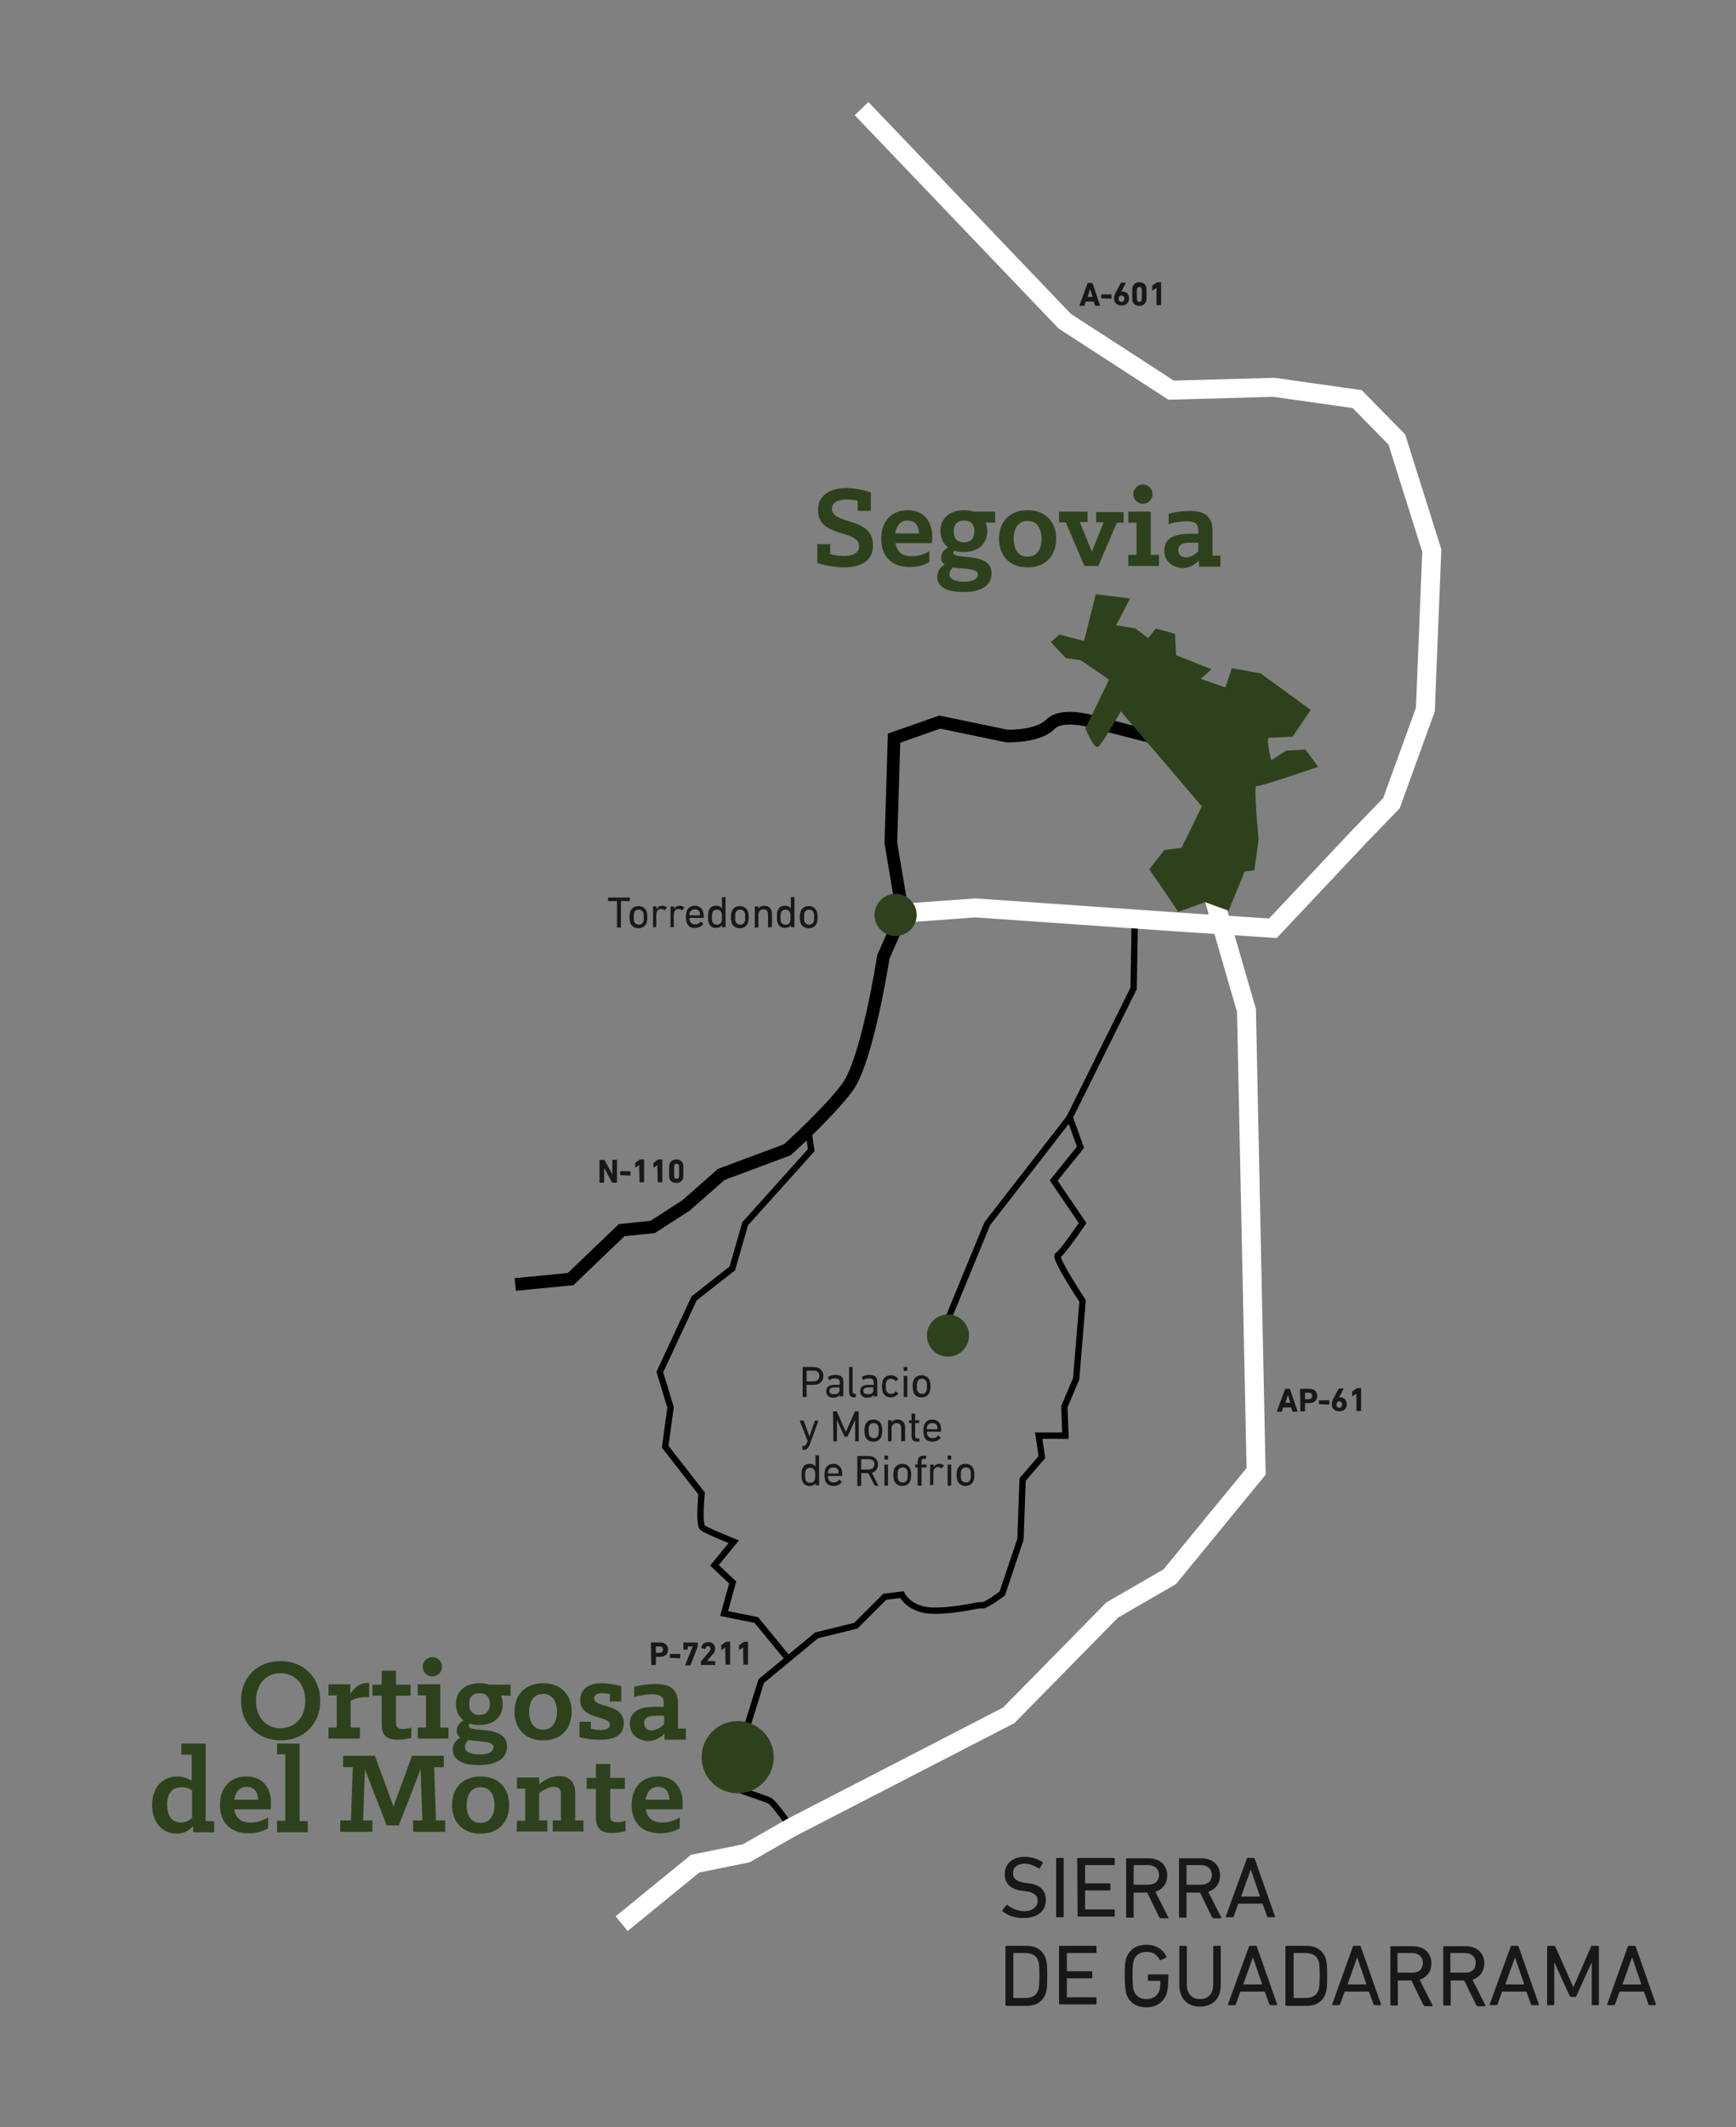 <?xml version="1.0" encoding="utf-8"?>
<!-- Generator: Adobe Illustrator 25.2.3, SVG Export Plug-In . SVG Version: 6.00 Build 0)  -->
<svg version="1.1" id="Capa_1" xmlns="http://www.w3.org/2000/svg" xmlns:xlink="http://www.w3.org/1999/xlink" x="0px" y="0px"
	 viewBox="0 0 486.2 595.3" style="enable-background:new 0 0 486.2 595.3;" xml:space="preserve">
<rect x="0" y="0" width="486.2" height="595.3" fill="#808080" stroke="none"/>
<style type="text/css">
	.st0{fill:none;stroke:#000000;stroke-width:1.771;stroke-miterlimit:10;}
	.st1{fill:#1A171B;}
	.st2{fill:none;stroke:#000000;stroke-width:3.543;stroke-miterlimit:10;}
	.st3{fill:none;stroke:#FFFFFF;stroke-width:5.314;stroke-miterlimit:10;}
	.st4{fill:#2D421C;}
</style>
<g>
	<path class="st0" d="M221.6,511.5c0,0-4.8-6.9-6-7.5s-7.5-2.7-7.5-2.7l-1.5-9.6l6.6-21.2l15.5-12.8l11-2.7l8.1-8.1l4.8-0.6
		c0,0,2.1,4.5,9,4.5c6.9,0,12.5-1.8,13.4-1.5s5.7-3.3,5.7-3.3l5.1-15.2l0.6-16.7l5.4-6.3l-0.9-6h7.5l-0.3-8.1l3.3-7.8l1.8-21.8
		c0,0-8.1-12.2-6.9-12.8c1.2-0.6,6.9-9,6.9-9l-8.1-11.9l7.5-9.3l-3-8.4l17.9-36.1l0.3-18.5"/>
	<path class="st0" d="M226.3,315.6l0.9,6.3l-18.5,20.6l-3.6,12.5l-10.7,8.4l-9.6,20.6l3,9.9l-1.5,11l10.2,13.1c0,0-0.9,8.7,0.3,9.6
		s8.7,3.9,8.7,3.9l-5.4,6.6l5.1,4.8l-2.4,8.7l9,1.8l8.4,10.2"/>
	<g>
		<path class="st1" d="M224.9,391c-0.1,0-0.1,0-0.1-0.1v-8.2c0-0.1,0-0.1,0.1-0.1h3c1.6,0,2.7,1,2.7,2.5s-1.1,2.5-2.7,2.5H226
			c0,0-0.1,0-0.1,0.1v3.2c0,0.1,0,0.1-0.1,0.1H224.9z M229.5,385.1c0-0.9-0.6-1.5-1.6-1.5H226c0,0-0.1,0-0.1,0.1v2.8
			c0,0,0,0.1,0.1,0.1h1.9C228.9,386.6,229.5,386,229.5,385.1z"/>
		<path class="st1" d="M235.3,391c-0.1,0-0.1,0-0.1-0.1v-0.5l0,0c-0.3,0.4-0.9,0.8-1.8,0.8c-1.1,0-2-0.6-2-1.8
			c0-1.3,0.9-1.8,2.3-1.8h1.4c0,0,0.1,0,0.1-0.1V387c0-0.8-0.3-1.2-1.4-1.2c-0.7,0-1.1,0.2-1.4,0.4c-0.1,0-0.1,0-0.2,0l-0.3-0.6
			c0-0.1,0-0.1,0-0.2c0.4-0.3,1.1-0.6,2-0.6c1.7,0,2.3,0.6,2.3,2v3.9c0,0.1,0,0.1-0.1,0.1h-0.8V391z M235.1,389.1v-0.7
			c0,0,0-0.1-0.1-0.1h-1.2c-1,0-1.5,0.3-1.5,1c0,0.6,0.4,0.9,1.2,0.9C234.5,390.3,235.1,389.8,235.1,389.1z"/>
		<path class="st1" d="M239.3,391.1c-1,0-1.5-0.5-1.5-1.6v-6.8c0-0.1,0-0.1,0.1-0.1h0.8c0.1,0,0.1,0,0.1,0.1v6.7
			c0,0.5,0.2,0.7,0.6,0.7h0.2c0.1,0,0.1,0,0.1,0.1v0.7c0,0.1,0,0.1-0.1,0.1L239.3,391.1L239.3,391.1z"/>
		<path class="st1" d="M244.8,391c-0.1,0-0.1,0-0.1-0.1v-0.5l0,0c-0.3,0.4-0.9,0.8-1.8,0.8c-1.1,0-2-0.6-2-1.8
			c0-1.3,0.9-1.8,2.3-1.8h1.4c0,0,0.1,0,0.1-0.1V387c0-0.8-0.3-1.2-1.4-1.2c-0.7,0-1.1,0.2-1.4,0.4c-0.1,0-0.1,0-0.2,0l-0.3-0.6
			c0-0.1,0-0.1,0-0.2c0.4-0.3,1.1-0.6,2-0.6c1.7,0,2.3,0.6,2.3,2v3.9c0,0.1,0,0.1-0.1,0.1h-0.8V391z M244.6,389.1v-0.7
			c0,0,0-0.1-0.1-0.1h-1.2c-1,0-1.5,0.3-1.5,1c0,0.6,0.4,0.9,1.2,0.9C244,390.3,244.6,389.8,244.6,389.1z"/>
		<path class="st1" d="M247.2,386.5c0.3-1,1.2-1.6,2.3-1.6c0.9,0,1.6,0.4,2,1c0,0.1,0,0.1,0,0.2l-0.5,0.4c-0.1,0-0.1,0-0.2,0
			c-0.3-0.4-0.7-0.6-1.3-0.6s-1.1,0.3-1.3,0.9c-0.1,0.3-0.1,0.7-0.1,1.2s0,0.9,0.1,1.2c0.2,0.6,0.7,0.9,1.3,0.9s0.9-0.2,1.3-0.6
			c0-0.1,0.1-0.1,0.2,0l0.5,0.4c0.1,0.1,0.1,0.1,0,0.2c-0.4,0.6-1.1,1-2,1c-1.1,0-2-0.6-2.3-1.6c-0.1-0.4-0.2-0.8-0.2-1.5
			C247,387.4,247.1,386.9,247.2,386.5z"/>
		<path class="st1" d="M253.2,383.7c-0.1,0-0.1,0-0.1-0.1v-0.9c0-0.1,0-0.1,0.1-0.1h0.8c0.1,0,0.1,0,0.1,0.1v0.9
			c0,0.1,0,0.1-0.1,0.1H253.2z M253.2,391c-0.1,0-0.1,0-0.1-0.1v-5.7c0-0.1,0-0.1,0.1-0.1h0.8c0.1,0,0.1,0,0.1,0.1v5.7
			c0,0.1,0,0.1-0.1,0.1H253.2z"/>
		<path class="st1" d="M255.8,389.5c-0.1-0.4-0.2-0.8-0.2-1.5s0.1-1.1,0.2-1.5c0.3-1,1.2-1.6,2.3-1.6s2,0.6,2.3,1.6
			c0.1,0.4,0.2,0.8,0.2,1.5s-0.1,1.1-0.2,1.5c-0.3,1-1.2,1.6-2.3,1.6S256.1,390.6,255.8,389.5z M259.5,389.2
			c0.1-0.3,0.1-0.6,0.1-1.2s0-0.9-0.1-1.2c-0.2-0.6-0.7-0.9-1.3-0.9c-0.7,0-1.1,0.3-1.3,0.9c-0.1,0.3-0.1,0.6-0.1,1.2s0,0.9,0.1,1.2
			c0.2,0.6,0.7,0.9,1.3,0.9C258.8,390.2,259.3,389.8,259.5,389.2z"/>
		<path class="st1" d="M224.8,405.6c-0.1,0-0.1,0-0.1-0.1v-0.7c0-0.1,0-0.1,0.1-0.1h0.2c0.5,0,0.7-0.2,1-0.9l0.2-0.5l-2.2-5.6
			c0-0.1,0-0.1,0.1-0.1h0.9c0.1,0,0.1,0,0.1,0.1l1.6,4.3l0,0l1.5-4.3c0-0.1,0.1-0.1,0.1-0.1h0.8c0.1,0,0.1,0,0.1,0.1l-2.3,6.3
			c-0.5,1.4-1,1.8-1.9,1.8h-0.2L224.8,405.6L224.8,405.6z"/>
		<path class="st1" d="M233.3,395.1c0-0.1,0-0.1,0.1-0.1h0.8c0.1,0,0.2,0,0.2,0.1l2.5,5.7l0,0l2.5-5.7c0-0.1,0.1-0.1,0.2-0.1h0.8
			c0.1,0,0.1,0,0.1,0.1v8.2c0,0.1,0,0.1-0.1,0.1h-0.8c-0.1,0-0.1,0-0.1-0.1v-5.9l0,0l-2.1,4.6c0,0.1-0.1,0.1-0.2,0.1h-0.5
			c-0.1,0-0.2,0-0.2-0.1l-2.1-4.6l0,0v5.9c0,0.1,0,0.1-0.1,0.1h-0.8c-0.1,0-0.1,0-0.1-0.1L233.3,395.1L233.3,395.1z"/>
		<path class="st1" d="M242.3,401.9c-0.1-0.4-0.2-0.8-0.2-1.5s0.1-1.1,0.2-1.5c0.3-1,1.2-1.6,2.3-1.6s2,0.6,2.3,1.6
			c0.1,0.4,0.2,0.8,0.2,1.5s-0.1,1.1-0.2,1.5c-0.3,1-1.2,1.6-2.3,1.6S242.6,403,242.3,401.9z M246,401.6c0.1-0.3,0.1-0.6,0.1-1.2
			s0-0.9-0.1-1.2c-0.2-0.6-0.7-0.9-1.3-0.9c-0.7,0-1.1,0.3-1.3,0.9c-0.1,0.3-0.1,0.6-0.1,1.2s0,0.9,0.1,1.2c0.2,0.6,0.7,0.9,1.3,0.9
			C245.3,402.6,245.8,402.2,246,401.6z"/>
		<path class="st1" d="M252.5,403.4c-0.1,0-0.1,0-0.1-0.1v-3.5c0-1-0.4-1.5-1.3-1.5c-0.8,0-1.4,0.6-1.4,1.5v3.5c0,0.1,0,0.1-0.1,0.1
			h-0.8c-0.1,0-0.1,0-0.1-0.1v-5.7c0-0.1,0-0.1,0.1-0.1h0.8c0.1,0,0.1,0,0.1,0.1v0.5l0,0c0.3-0.5,0.9-0.8,1.7-0.8
			c1.3,0,2.1,0.9,2.1,2.2v3.7c0,0.1,0,0.1-0.1,0.1L252.5,403.4L252.5,403.4z"/>
		<path class="st1" d="M256.9,403.5c-1.2,0-1.6-0.5-1.6-1.7v-3.4c0,0,0-0.1-0.1-0.1h-0.5c-0.1,0-0.1,0-0.1-0.1v-0.6
			c0-0.1,0-0.1,0.1-0.1h0.5c0,0,0.1,0,0.1-0.1v-1.7c0-0.1,0-0.1,0.1-0.1h0.8c0.1,0,0.1,0,0.1,0.1v1.7c0,0,0,0.1,0.1,0.1h0.9
			c0.1,0,0.1,0,0.1,0.1v0.6c0,0.1,0,0.1-0.1,0.1h-0.9c0,0-0.1,0-0.1,0.1v3.4c0,0.6,0.2,0.8,0.8,0.8h0.3c0.1,0,0.1,0,0.1,0.1v0.7
			c0,0.1,0,0.1-0.1,0.1H256.9z"/>
		<path class="st1" d="M258.8,401.9c-0.1-0.4-0.2-0.8-0.2-1.5s0.1-1.1,0.2-1.5c0.3-1,1.2-1.6,2.3-1.6c1.1,0,2,0.6,2.3,1.6
			c0.1,0.4,0.2,0.8,0.2,1.7c0,0.1,0,0.1-0.1,0.1h-3.8c0,0-0.1,0-0.1,0.1c0,0.3,0,0.5,0.1,0.7c0.2,0.7,0.8,1,1.5,1s1.2-0.3,1.5-0.7
			c0.1-0.1,0.1-0.1,0.2,0l0.5,0.5c0.1,0,0.1,0.1,0,0.2c-0.5,0.6-1.3,1-2.3,1C260,403.5,259.1,403,258.8,401.9z M262.5,399.9
			C262.5,399.9,262.6,399.9,262.5,399.9c0.1-0.3,0-0.6,0-0.7c-0.2-0.6-0.7-0.9-1.4-0.9s-1.2,0.3-1.4,0.9c-0.1,0.2-0.1,0.4-0.1,0.7
			c0,0,0,0.1,0.1,0.1h2.8V399.9z"/>
		<path class="st1" d="M228.5,415.8c-0.1,0-0.1,0-0.1-0.1v-0.6l0,0c-0.3,0.5-0.8,0.8-1.7,0.8c-1,0-1.7-0.5-2-1.4
			c-0.2-0.5-0.2-0.9-0.2-1.7c0-0.7,0-1.2,0.2-1.7c0.3-0.9,1-1.4,2-1.4c0.9,0,1.4,0.3,1.7,0.8l0,0v-3.1c0-0.1,0-0.1,0.1-0.1h0.8
			c0.1,0,0.1,0,0.1,0.1v8.2c0,0.1,0,0.1-0.1,0.1h-0.8V415.8z M228.2,414.1c0.1-0.3,0.1-0.6,0.1-1.2s0-0.9-0.1-1.2
			c-0.2-0.6-0.7-0.9-1.3-0.9c-0.7,0-1.1,0.3-1.3,0.9c-0.1,0.3-0.1,0.7-0.1,1.2s0,0.9,0.1,1.2c0.2,0.6,0.6,0.9,1.3,0.9
			C227.6,415,228,414.7,228.2,414.1z"/>
		<path class="st1" d="M231.1,414.3c-0.1-0.4-0.2-0.8-0.2-1.5s0.1-1.1,0.2-1.5c0.3-1,1.2-1.6,2.3-1.6s2,0.6,2.3,1.6
			c0.1,0.4,0.2,0.8,0.2,1.7c0,0.1,0,0.1-0.1,0.1H232c0,0-0.1,0-0.1,0.1c0,0.3,0,0.5,0.1,0.7c0.2,0.7,0.8,1,1.5,1s1.2-0.3,1.5-0.7
			c0.1-0.1,0.1-0.1,0.2,0l0.5,0.5c0.1,0,0.1,0.1,0,0.2c-0.5,0.6-1.3,1-2.3,1C232.3,415.9,231.4,415.4,231.1,414.3z M234.8,412.3
			L234.8,412.3c0.1-0.3,0-0.6,0-0.7c-0.2-0.6-0.7-0.9-1.4-0.9s-1.2,0.3-1.4,0.9c-0.1,0.2-0.1,0.4-0.1,0.7c0,0,0,0.1,0.1,0.1h2.8
			L234.8,412.3L234.8,412.3z"/>
		<path class="st1" d="M245.1,415.8c-0.1,0-0.1,0-0.2-0.1l-1.7-3.4h-1.9c0,0-0.1,0-0.1,0.1v3.4c0,0.1,0,0.1-0.1,0.1h-0.9
			c-0.1,0-0.1,0-0.1-0.1v-8.2c0-0.1,0-0.1,0.1-0.1h3.1c1.6,0,2.6,1,2.6,2.4c0,1.1-0.6,2-1.7,2.3l1.8,3.6c0,0.1,0,0.1-0.1,0.1
			L245.1,415.8L245.1,415.8z M244.9,409.8c0-0.9-0.6-1.4-1.6-1.4h-2c0,0-0.1,0-0.1,0.1v2.7c0,0,0,0.1,0.1,0.1h2
			C244.3,411.2,244.9,410.7,244.9,409.8z"/>
		<path class="st1" d="M247.8,408.5c-0.1,0-0.1,0-0.1-0.1v-0.9c0-0.1,0-0.1,0.1-0.1h0.8c0.1,0,0.1,0,0.1,0.1v0.9
			c0,0.1,0,0.1-0.1,0.1H247.8z M247.8,415.8c-0.1,0-0.1,0-0.1-0.1V410c0-0.1,0-0.1,0.1-0.1h0.8c0.1,0,0.1,0,0.1,0.1v5.7
			c0,0.1,0,0.1-0.1,0.1L247.8,415.8L247.8,415.8z"/>
		<path class="st1" d="M250.4,414.3c-0.1-0.4-0.2-0.8-0.2-1.5s0.1-1.1,0.2-1.5c0.3-1,1.2-1.6,2.3-1.6s2,0.6,2.3,1.6
			c0.1,0.4,0.2,0.8,0.2,1.5s-0.1,1.1-0.2,1.5c-0.3,1-1.2,1.6-2.3,1.6S250.7,415.3,250.4,414.3z M254.1,414c0.1-0.3,0.1-0.6,0.1-1.2
			s0-0.9-0.1-1.2c-0.2-0.6-0.7-0.9-1.3-0.9c-0.7,0-1.1,0.3-1.3,0.9c-0.1,0.3-0.1,0.6-0.1,1.2s0,0.9,0.1,1.2c0.2,0.6,0.7,0.9,1.3,0.9
			C253.4,415,253.9,414.6,254.1,414z"/>
		<path class="st1" d="M257.1,415.8c-0.1,0-0.1,0-0.1-0.1v-4.9c0,0,0-0.1-0.1-0.1h-0.5c-0.1,0-0.1,0-0.1-0.1V410
			c0-0.1,0-0.1,0.1-0.1h0.5c0,0,0.1,0,0.1-0.1v-0.5c0-1.4,0.6-1.9,1.8-1.9h0.5c0.1,0,0.1,0,0.1,0.1v0.7c0,0.1,0,0.1-0.1,0.1H259
			c-0.8,0-0.9,0.2-0.9,0.9v0.6c0,0,0,0.1,0.1,0.1h1.2c0.1,0,0.1,0,0.1,0.1v0.6c0,0.1,0,0.1-0.1,0.1h-1.2c0,0-0.1,0-0.1,0.1v4.9
			c0,0.1,0,0.1-0.1,0.1L257.1,415.8L257.1,415.8z"/>
		<path class="st1" d="M260.6,415.8c-0.1,0-0.1,0-0.1-0.1V410c0-0.1,0-0.1,0.1-0.1h0.8c0.1,0,0.1,0,0.1,0.1v0.6l0,0
			c0.3-0.5,0.8-0.9,1.6-0.9c0.5,0,0.9,0.2,1.2,0.4c0.1,0.1,0.1,0.1,0,0.2l-0.5,0.6c0,0.1-0.1,0.1-0.2,0c-0.3-0.2-0.6-0.3-0.9-0.3
			c-0.9,0-1.3,0.7-1.3,1.7v3.2c0,0.1,0,0.1-0.1,0.1h-0.7V415.8z"/>
		<path class="st1" d="M265.5,408.5c-0.1,0-0.1,0-0.1-0.1v-0.9c0-0.1,0-0.1,0.1-0.1h0.8c0.1,0,0.1,0,0.1,0.1v0.9
			c0,0.1,0,0.1-0.1,0.1H265.5z M265.5,415.8c-0.1,0-0.1,0-0.1-0.1V410c0-0.1,0-0.1,0.1-0.1h0.8c0.1,0,0.1,0,0.1,0.1v5.7
			c0,0.1,0,0.1-0.1,0.1L265.5,415.8L265.5,415.8z"/>
		<path class="st1" d="M268.1,414.3c-0.1-0.4-0.2-0.8-0.2-1.5s0.1-1.1,0.2-1.5c0.3-1,1.2-1.6,2.3-1.6c1.2,0,2,0.6,2.3,1.6
			c0.1,0.4,0.2,0.8,0.2,1.5s-0.1,1.1-0.2,1.5c-0.3,1-1.2,1.6-2.3,1.6C269.3,415.9,268.5,415.3,268.1,414.3z M271.8,414
			c0.1-0.3,0.1-0.6,0.1-1.2s0-0.9-0.1-1.2c-0.2-0.6-0.7-0.9-1.3-0.9c-0.7,0-1.1,0.3-1.3,0.9c-0.1,0.3-0.1,0.6-0.1,1.2s0,0.9,0.1,1.2
			c0.2,0.6,0.7,0.9,1.3,0.9C271.1,415,271.6,414.6,271.8,414z"/>
	</g>
	<g>
		<path class="st1" d="M280.8,534.9c-0.1-0.1-0.1-0.2,0-0.4l1.1-1.3c0.1-0.1,0.2-0.1,0.3,0c1.1,0.9,2.8,1.7,4.7,1.7
			c2.3,0,3.7-1.2,3.7-2.9c0-1.4-0.8-2.4-3.5-2.7l-0.8-0.1c-3.2-0.4-4.9-2-4.9-4.6c0-3,2.1-4.9,5.5-4.9c2,0,3.9,0.6,5.1,1.5
			c0.1,0.1,0.1,0.2,0,0.3l-0.8,1.4c-0.1,0.1-0.2,0.1-0.3,0c-1.4-0.8-2.6-1.3-4-1.3c-2,0-3.2,1.1-3.2,2.7c0,1.4,0.9,2.3,3.5,2.7
			l0.8,0.1c3.3,0.4,4.9,1.9,4.9,4.7c0,2.9-2.1,5-6.1,5C284.3,536.9,282,536,280.8,534.9z"/>
		<path class="st1" d="M295.8,520.2c0-0.1,0.1-0.2,0.2-0.2h1.7c0.1,0,0.2,0.1,0.2,0.2v16.2c0,0.1-0.1,0.2-0.2,0.2H296
			c-0.1,0-0.2-0.1-0.2-0.2V520.2z"/>
		<path class="st1" d="M301.7,520.2c0-0.1,0.1-0.2,0.2-0.2H312c0.1,0,0.2,0.1,0.2,0.2v1.6c0,0.1-0.1,0.2-0.2,0.2h-8
			c-0.1,0-0.1,0-0.1,0.1v4.9c0,0.1,0,0.1,0.1,0.1h6.8c0.1,0,0.2,0.1,0.2,0.2v1.6c0,0.1-0.1,0.2-0.2,0.2H304c-0.1,0-0.1,0-0.1,0.1
			v5.1c0,0.1,0,0.1,0.1,0.1h8c0.1,0,0.2,0.1,0.2,0.2v1.6c0,0.1-0.1,0.2-0.2,0.2h-10c-0.1,0-0.2-0.1-0.2-0.2L301.7,520.2L301.7,520.2
			z"/>
		<path class="st1" d="M324.9,536.7c-0.2,0-0.2-0.1-0.3-0.2l-3.3-6.8h-3.7c-0.1,0-0.1,0-0.1,0.1v6.7c0,0.1-0.1,0.2-0.2,0.2h-1.7
			c-0.1,0-0.2-0.1-0.2-0.2v-16.2c0-0.1,0.1-0.2,0.2-0.2h6.1c3.1,0,5.2,1.9,5.2,4.8c0,2.3-1.3,3.9-3.3,4.6l3.6,7.1
			c0.1,0.1,0,0.3-0.1,0.3h-2.2V536.7z M324.6,524.8c0-1.7-1.2-2.8-3.1-2.8h-3.9c-0.1,0-0.1,0-0.1,0.1v5.3c0,0.1,0,0.1,0.1,0.1h3.9
			C323.4,527.5,324.6,526.5,324.6,524.8z"/>
		<path class="st1" d="M339.7,536.7c-0.2,0-0.2-0.1-0.3-0.2l-3.3-6.8h-3.7c-0.1,0-0.1,0-0.1,0.1v6.7c0,0.1-0.1,0.2-0.2,0.2h-1.7
			c-0.1,0-0.2-0.1-0.2-0.2v-16.2c0-0.1,0.1-0.2,0.2-0.2h6.1c3.1,0,5.2,1.9,5.2,4.8c0,2.3-1.3,3.9-3.3,4.6l3.6,7.1
			c0.1,0.1,0,0.3-0.1,0.3h-2.2V536.7z M339.4,524.8c0-1.7-1.2-2.8-3.1-2.8h-3.9c-0.1,0-0.1,0-0.1,0.1v5.3c0,0.1,0,0.1,0.1,0.1h3.9
			C338.2,527.5,339.4,526.5,339.4,524.8z"/>
		<path class="st1" d="M349.2,520.2c0-0.1,0.1-0.2,0.3-0.2h1.6c0.2,0,0.3,0.1,0.3,0.2l5.7,16.2c0,0.1,0,0.2-0.2,0.2h-1.7
			c-0.2,0-0.3-0.1-0.3-0.2l-1.3-3.6h-6.8l-1.3,3.6c-0.1,0.2-0.2,0.2-0.3,0.2h-1.7c-0.1,0-0.2-0.1-0.2-0.2L349.2,520.2z M352.9,530.8
			l-2.6-7.6l0,0l-2.7,7.6H352.9z"/>
		<path class="st1" d="M281.6,544.8c0-0.1,0.1-0.2,0.2-0.2h5.6c2.8,0,4.7,1.2,5.5,3.6c0.3,0.9,0.4,1.8,0.4,4.8s-0.1,3.9-0.4,4.8
			c-0.8,2.4-2.6,3.6-5.5,3.6h-5.6c-0.1,0-0.2-0.1-0.2-0.2V544.8z M283.9,559.2h3.1c2,0,3.3-0.7,3.8-2.3c0.2-0.6,0.3-1.4,0.3-4
			s-0.1-3.4-0.3-4c-0.5-1.6-1.8-2.3-3.8-2.3h-3.1c-0.1,0-0.1,0-0.1,0.1v12.4C283.8,559.2,283.8,559.2,283.9,559.2z"/>
		<path class="st1" d="M296.6,544.8c0-0.1,0.1-0.2,0.2-0.2h10.1c0.1,0,0.2,0.1,0.2,0.2v1.6c0,0.1-0.1,0.2-0.2,0.2h-8
			c-0.1,0-0.1,0-0.1,0.1v4.9c0,0.1,0,0.1,0.1,0.1h6.8c0.1,0,0.2,0.1,0.2,0.2v1.6c0,0.1-0.1,0.2-0.2,0.2h-6.8c-0.1,0-0.1,0-0.1,0.1
			v5.1c0,0.1,0,0.1,0.1,0.1h8c0.1,0,0.2,0.1,0.2,0.2v1.6c0,0.1-0.1,0.2-0.2,0.2h-10.1c-0.1,0-0.2-0.1-0.2-0.2V544.8z"/>
		<path class="st1" d="M315,552.9c0-2.8,0.1-3.8,0.4-4.7c0.8-2.6,2.9-3.9,5.7-3.9c2.9,0,4.7,1.5,5.6,3.3c0.1,0.1,0,0.3-0.1,0.3
			l-1.5,0.7c-0.1,0.1-0.3,0-0.3-0.1c-0.8-1.5-1.9-2.2-3.7-2.2c-1.9,0-3.1,0.9-3.6,2.5c-0.2,0.6-0.3,1.6-0.3,4.1s0.1,3.5,0.3,4.1
			c0.5,1.6,1.7,2.5,3.6,2.5c1.7,0,3.1-0.8,3.6-2.4c0.2-0.6,0.3-1.4,0.3-2.6c0-0.1,0-0.1-0.1-0.1h-3.2c-0.1,0-0.2-0.1-0.2-0.2v-1.4
			c0-0.1,0.1-0.2,0.2-0.2h5.3c0.1,0,0.2,0.1,0.2,0.2v1.3c0,1.5-0.2,2.9-0.4,3.7c-0.8,2.5-2.9,4-5.7,4c-2.8,0-4.9-1.3-5.7-3.9
			C315.2,556.7,315,555.7,315,552.9z"/>
		<path class="st1" d="M330.3,555.5v-10.7c0-0.1,0.1-0.2,0.2-0.2h1.7c0.1,0,0.2,0.1,0.2,0.2v10.6c0,2.7,1.5,4.1,3.7,4.1
			s3.7-1.4,3.7-4.1v-10.6c0-0.1,0.1-0.2,0.2-0.2h1.7c0.1,0,0.2,0.1,0.2,0.2v10.7c0,3.9-2.2,6.1-5.9,6.1
			C332.6,561.6,330.3,559.4,330.3,555.5z"/>
		<path class="st1" d="M349.8,544.8c0-0.1,0.1-0.2,0.3-0.2h1.6c0.2,0,0.3,0.1,0.3,0.2l5.7,16.2c0,0.1,0,0.2-0.2,0.2h-1.7
			c-0.2,0-0.3-0.1-0.3-0.2l-1.3-3.6h-6.8l-1.3,3.6c-0.1,0.2-0.2,0.2-0.3,0.2h-1.7c-0.1,0-0.2-0.1-0.2-0.2L349.8,544.8z M353.5,555.4
			l-2.6-7.6l0,0l-2.7,7.6H353.5z"/>
		<path class="st1" d="M360,544.8c0-0.1,0.1-0.2,0.2-0.2h5.6c2.8,0,4.7,1.2,5.5,3.6c0.3,0.9,0.4,1.8,0.4,4.8s-0.1,3.9-0.4,4.8
			c-0.8,2.4-2.6,3.6-5.5,3.6h-5.6c-0.1,0-0.2-0.1-0.2-0.2V544.8z M362.4,559.2h3.1c2,0,3.3-0.7,3.8-2.3c0.2-0.6,0.3-1.4,0.3-4
			s-0.1-3.4-0.3-4c-0.5-1.6-1.8-2.3-3.8-2.3h-3.1c-0.1,0-0.1,0-0.1,0.1v12.4C362.2,559.2,362.3,559.2,362.4,559.2z"/>
		<path class="st1" d="M378.9,544.8c0-0.1,0.1-0.2,0.3-0.2h1.6c0.2,0,0.3,0.1,0.3,0.2l5.7,16.2c0,0.1,0,0.2-0.2,0.2H385
			c-0.2,0-0.3-0.1-0.3-0.2l-1.3-3.6h-6.8l-1.3,3.6c-0.1,0.2-0.2,0.2-0.3,0.2h-1.7c-0.1,0-0.2-0.1-0.2-0.2L378.9,544.8z M382.7,555.4
			l-2.6-7.6l0,0l-2.7,7.6H382.7z"/>
		<path class="st1" d="M398.9,561.3c-0.2,0-0.2-0.1-0.3-0.2l-3.3-6.8h-3.7c-0.1,0-0.1,0-0.1,0.1v6.7c0,0.1-0.1,0.2-0.2,0.2h-1.7
			c-0.1,0-0.2-0.1-0.2-0.2v-16.2c0-0.1,0.1-0.2,0.2-0.2h6.1c3.1,0,5.2,1.9,5.2,4.8c0,2.3-1.3,3.9-3.3,4.6l3.6,7.1
			c0.1,0.1,0,0.3-0.1,0.3h-2.2V561.3z M398.5,549.4c0-1.7-1.2-2.8-3.1-2.8h-3.9c-0.1,0-0.1,0-0.1,0.1v5.3c0,0.1,0,0.1,0.1,0.1h3.9
			C397.4,552.2,398.5,551.1,398.5,549.4z"/>
		<path class="st1" d="M413.7,561.3c-0.2,0-0.2-0.1-0.3-0.2l-3.3-6.8h-3.7c-0.1,0-0.1,0-0.1,0.1v6.7c0,0.1-0.1,0.2-0.2,0.2h-1.7
			c-0.1,0-0.2-0.1-0.2-0.2v-16.2c0-0.1,0.1-0.2,0.2-0.2h6.1c3.1,0,5.2,1.9,5.2,4.8c0,2.3-1.3,3.9-3.3,4.6l3.6,7.1
			c0.1,0.1,0,0.3-0.1,0.3h-2.2V561.3z M413.3,549.4c0-1.7-1.2-2.8-3.1-2.8h-3.9c-0.1,0-0.1,0-0.1,0.1v5.3c0,0.1,0,0.1,0.1,0.1h3.9
			C412.2,552.2,413.3,551.1,413.3,549.4z"/>
		<path class="st1" d="M423.1,544.8c0-0.1,0.1-0.2,0.3-0.2h1.6c0.2,0,0.3,0.1,0.3,0.2L431,561c0,0.1,0,0.2-0.2,0.2h-1.7
			c-0.2,0-0.3-0.1-0.3-0.2l-1.3-3.6h-6.8l-1.3,3.6c-0.1,0.2-0.2,0.2-0.3,0.2h-1.7c-0.1,0-0.2-0.1-0.2-0.2L423.1,544.8z M426.9,555.4
			l-2.6-7.6l0,0l-2.7,7.6H426.9z"/>
		<path class="st1" d="M433.4,544.8c0-0.1,0.1-0.2,0.2-0.2h1.6c0.2,0,0.3,0.1,0.4,0.2l5,11.3h0.1l4.9-11.3c0.1-0.2,0.2-0.2,0.4-0.2
			h1.6c0.1,0,0.2,0.1,0.2,0.2V561c0,0.1-0.1,0.2-0.2,0.2H446c-0.1,0-0.2-0.1-0.2-0.2v-11.6h-0.1l-4.2,9.2c-0.1,0.2-0.2,0.3-0.4,0.3
			h-1c-0.2,0-0.4-0.1-0.5-0.3l-4.2-9.2h-0.1V561c0,0.1-0.1,0.2-0.2,0.2h-1.6c-0.1,0-0.2-0.1-0.2-0.2v-16.2H433.4z"/>
		<path class="st1" d="M455.9,544.8c0-0.1,0.1-0.2,0.3-0.2h1.6c0.2,0,0.3,0.1,0.3,0.2l5.7,16.2c0,0.1,0,0.2-0.2,0.2H462
			c-0.2,0-0.3-0.1-0.3-0.2l-1.3-3.6h-6.8l-1.3,3.6c-0.1,0.2-0.2,0.2-0.3,0.2h-1.7c-0.1,0-0.2-0.1-0.2-0.2L455.9,544.8z M459.7,555.4
			l-2.6-7.6l0,0l-2.7,7.6H459.7z"/>
	</g>
	<g>
		<path class="st1" d="M172.9,259.6c-0.1,0-0.1,0-0.1-0.1v-7.2c0,0,0-0.1-0.1-0.1h-2.3c-0.1,0-0.1,0-0.1-0.1v-0.8
			c0-0.1,0-0.1,0.1-0.1h5.9c0.1,0,0.1,0,0.1,0.1v0.8c0,0.1,0,0.1-0.1,0.1H174c0,0-0.1,0-0.1,0.1v7.2c0,0.1,0,0.1-0.1,0.1H172.9z"/>
		<path class="st1" d="M176.5,258.2c-0.1-0.4-0.2-0.8-0.2-1.5s0.1-1.1,0.2-1.5c0.3-1,1.2-1.6,2.3-1.6s2,0.6,2.3,1.6
			c0.1,0.4,0.2,0.8,0.2,1.5s-0.1,1.1-0.2,1.5c-0.3,1-1.2,1.6-2.3,1.6S176.8,259.2,176.5,258.2z M180.2,257.9
			c0.1-0.3,0.1-0.6,0.1-1.2s0-0.9-0.1-1.2c-0.2-0.6-0.7-0.9-1.3-0.9c-0.7,0-1.1,0.3-1.3,0.9c-0.1,0.3-0.1,0.6-0.1,1.2s0,0.9,0.1,1.2
			c0.2,0.6,0.7,0.9,1.3,0.9S180,258.5,180.2,257.9z"/>
		<path class="st1" d="M183,259.6c-0.1,0-0.1,0-0.1-0.1v-5.7c0-0.1,0-0.1,0.1-0.1h0.8c0.1,0,0.1,0,0.1,0.1v0.6l0,0
			c0.3-0.5,0.8-0.9,1.6-0.9c0.5,0,0.9,0.2,1.2,0.4c0.1,0.1,0.1,0.1,0,0.2l-0.5,0.6c0,0.1-0.1,0.1-0.2,0c-0.3-0.2-0.6-0.3-0.9-0.3
			c-0.9,0-1.3,0.7-1.3,1.7v3.3c0,0.1,0,0.1-0.1,0.1H183V259.6z"/>
		<path class="st1" d="M187.9,259.6c-0.1,0-0.1,0-0.1-0.1v-5.7c0-0.1,0-0.1,0.1-0.1h0.8c0.1,0,0.1,0,0.1,0.1v0.6l0,0
			c0.3-0.5,0.8-0.9,1.6-0.9c0.5,0,0.9,0.2,1.2,0.4c0.1,0.1,0.1,0.1,0,0.2l-0.5,0.6c0,0.1-0.1,0.1-0.2,0c-0.3-0.2-0.6-0.3-0.9-0.3
			c-0.9,0-1.3,0.7-1.3,1.7v3.3c0,0.1,0,0.1-0.1,0.1h-0.7L187.9,259.6L187.9,259.6z"/>
		<path class="st1" d="M192.3,258.1c-0.1-0.4-0.2-0.8-0.2-1.5c0-0.7,0.1-1.1,0.2-1.5c0.3-1,1.2-1.6,2.3-1.6s2,0.6,2.3,1.6
			c0.1,0.4,0.2,0.8,0.2,1.7c0,0.1,0,0.1-0.1,0.1h-3.8c0,0-0.1,0-0.1,0.1c0,0.3,0,0.5,0.1,0.7c0.2,0.7,0.8,1,1.5,1s1.2-0.3,1.5-0.7
			c0.1-0.1,0.1-0.1,0.2,0l0.5,0.5c0.1,0,0.1,0.1,0,0.2c-0.5,0.6-1.3,1-2.3,1C193.5,259.8,192.6,259.2,192.3,258.1z M196,256.1
			L196,256.1c0.1-0.3,0-0.6,0-0.7c-0.2-0.6-0.7-0.9-1.4-0.9s-1.2,0.3-1.4,0.9c-0.1,0.2-0.1,0.4-0.1,0.7c0,0,0,0.1,0.1,0.1h2.8
			L196,256.1L196,256.1z"/>
		<path class="st1" d="M202.3,259.6c-0.1,0-0.1,0-0.1-0.1v-0.6l0,0c-0.3,0.5-0.8,0.8-1.7,0.8c-1,0-1.7-0.5-2-1.4
			c-0.2-0.5-0.2-0.9-0.2-1.7c0-0.7,0-1.2,0.2-1.7c0.3-0.9,1-1.4,2-1.4c0.9,0,1.4,0.3,1.7,0.8l0,0v-3.1c0-0.1,0-0.1,0.1-0.1h0.8
			c0.1,0,0.1,0,0.1,0.1v8.2c0,0.1,0,0.1-0.1,0.1h-0.8V259.6z M202.1,257.9c0.1-0.3,0.1-0.6,0.1-1.2s0-0.9-0.1-1.2
			c-0.2-0.6-0.7-0.9-1.3-0.9c-0.7,0-1.1,0.3-1.3,0.9c-0.1,0.3-0.1,0.7-0.1,1.2s0,0.9,0.1,1.2c0.2,0.6,0.6,0.9,1.3,0.9
			C201.4,258.8,201.9,258.5,202.1,257.9z"/>
		<path class="st1" d="M204.9,258.2c-0.1-0.4-0.2-0.8-0.2-1.5s0.1-1.1,0.2-1.5c0.3-1,1.2-1.6,2.3-1.6s2,0.6,2.3,1.6
			c0.1,0.4,0.2,0.8,0.2,1.5s-0.1,1.1-0.2,1.5c-0.3,1-1.2,1.6-2.3,1.6S205.2,259.2,204.9,258.2z M208.6,257.9
			c0.1-0.3,0.1-0.6,0.1-1.2s0-0.9-0.1-1.2c-0.2-0.6-0.7-0.9-1.3-0.9c-0.7,0-1.1,0.3-1.3,0.9c-0.1,0.3-0.1,0.6-0.1,1.2s0,0.9,0.1,1.2
			c0.2,0.6,0.7,0.9,1.3,0.9C207.9,258.8,208.4,258.5,208.6,257.9z"/>
		<path class="st1" d="M215.2,259.6c-0.1,0-0.1,0-0.1-0.1V256c0-1-0.4-1.5-1.3-1.5c-0.8,0-1.4,0.6-1.4,1.5v3.5c0,0.1,0,0.1-0.1,0.1
			h-0.8c-0.1,0-0.1,0-0.1-0.1v-5.7c0-0.1,0-0.1,0.1-0.1h0.8c0.1,0,0.1,0,0.1,0.1v0.5l0,0c0.3-0.5,0.9-0.8,1.7-0.8
			c1.3,0,2.1,0.9,2.1,2.2v3.7c0,0.1,0,0.1-0.1,0.1h-0.9V259.6z"/>
		<path class="st1" d="M221.6,259.6c-0.1,0-0.1,0-0.1-0.1v-0.6l0,0c-0.3,0.5-0.8,0.8-1.7,0.8c-1,0-1.7-0.5-2-1.4
			c-0.2-0.5-0.2-0.9-0.2-1.7c0-0.7,0-1.2,0.2-1.7c0.3-0.9,1-1.4,2-1.4c0.9,0,1.4,0.3,1.7,0.8l0,0v-3.1c0-0.1,0-0.1,0.1-0.1h0.8
			c0.1,0,0.1,0,0.1,0.1v8.2c0,0.1,0,0.1-0.1,0.1h-0.8V259.6z M221.3,257.9c0.1-0.3,0.1-0.6,0.1-1.2s0-0.9-0.1-1.2
			c-0.2-0.6-0.7-0.9-1.3-0.9c-0.7,0-1.1,0.3-1.3,0.9c-0.1,0.3-0.1,0.7-0.1,1.2s0,0.9,0.1,1.2c0.2,0.6,0.6,0.9,1.3,0.9
			S221.1,258.5,221.3,257.9z"/>
		<path class="st1" d="M224.2,258.2c-0.1-0.4-0.2-0.8-0.2-1.5s0.1-1.1,0.2-1.5c0.3-1,1.2-1.6,2.3-1.6s2,0.6,2.3,1.6
			c0.1,0.4,0.2,0.8,0.2,1.5s-0.1,1.1-0.2,1.5c-0.3,1-1.2,1.6-2.3,1.6S224.5,259.2,224.2,258.2z M227.9,257.9
			c0.1-0.3,0.1-0.6,0.1-1.2s0-0.9-0.1-1.2c-0.2-0.6-0.7-0.9-1.3-0.9c-0.7,0-1.1,0.3-1.3,0.9c-0.1,0.3-0.1,0.6-0.1,1.2s0,0.9,0.1,1.2
			c0.2,0.6,0.7,0.9,1.3,0.9S227.7,258.5,227.9,257.9z"/>
	</g>
	<path class="st2" d="M321.6,206l-14-3.6c0,0-9.9-3.3-13.4,0.3S282,206,282,206l-18.8-3.9l-12.8,4.5l-0.9,29.3l3.3,19.7l-5.4,12.2
		c0,0-4.5,29.3-10.2,36.7c-5.7,7.5-16.7,17.3-16.7,17.3l-18.5,6.9l-9.9,8.7l-9.3,6l-8.7,0.9L159.8,358l-15.5,1.5"/>
	<polyline class="st3" points="252.6,255.6 273.2,254.1 329.1,258 356.5,259.8 380.7,234.1 389.7,224.8 399.2,198.6 401,154.1 
		391.2,123 380.1,111.7 356.8,108.4 328,109.2 298.2,89.9 241.3,30.4 	"/>
	<polyline class="st0" points="264.6,371.4 276.5,342.5 299.5,312.9 	"/>
	<g>
		<g>
			<path class="st4" d="M67.5,476c0-6.6,4.6-11.1,11.1-11.1c6.4,0,11.1,4.6,11.1,11.1c0,6.6-4.7,11.1-11.1,11.1
				C72.1,487,67.5,482.5,67.5,476z M85.5,476c0-4.8-3-7.7-6.9-7.7c-4,0-6.9,2.9-6.9,7.7c0,4.8,2.9,7.7,6.9,7.7
				C82.5,483.6,85.5,480.8,85.5,476z"/>
			<path class="st4" d="M92,483.5h2.3v-9H92v-3.1h6.1v2.8c0.8-1.4,2.3-3.2,5-3.2h0.3v4h-0.6c-2.2,0-3.7,0.5-4.6,1v7.5h2.6v3.1H92
				V483.5z"/>
			<path class="st4" d="M106.9,482.5v-7.9h-2.6v-3.1h2.6v-3.9h4v3.9h4.1v3.1h-4.1v7.6c0,1.4,0.8,1.7,2,1.7c0.9,0,1.8-0.2,2.3-0.4
				v2.9c-0.9,0.2-2.1,0.5-3.6,0.5C107.8,487,106.9,485.2,106.9,482.5z"/>
			<path class="st4" d="M117,483.5h2.3v-9H117v-3.1h6.3v12.1h2.3v3.1H117V483.5z M121.1,463.8c1.5,0,2.7,1.2,2.7,2.7
				s-1.2,2.7-2.7,2.7s-2.7-1.2-2.7-2.7C118.3,465.1,119.6,463.8,121.1,463.8z"/>
			<path class="st4" d="M126.8,489.7c0-1.5,0.8-2.6,2.1-3.4c-0.6-0.4-1-1-1-1.9c0-1.3,0.8-2.2,1.9-2.9c-1.4-1.1-2.1-2.7-2.1-4.6
				c0-3.2,2.2-5.8,6.6-5.8c1,0,1.9,0.1,2.7,0.4h6v3.1l-2.7-0.1c0.3,0.8,0.5,1.6,0.5,2.5c0,3.2-2.2,5.8-6.6,5.8c-1,0-1.8-0.1-2.6-0.4
				c-0.2,0.2-0.3,0.4-0.3,0.6c0,2.2,10.7-0.5,10.7,5.8c0,2.5-1.6,5.2-8,5.2C128.7,494,126.8,492,126.8,489.7z M138.2,489
				c0-1.8-4-1.5-7-2c-0.6,0.5-1,1.2-1,1.9c0,1.5,1.8,2.1,4,2.1C138,491.1,138.2,489.5,138.2,489z M131.4,476.9
				c0,2.4,1.5,3.1,2.9,3.1c1.3,0,2.9-0.7,2.9-3.1s-1.5-3-2.9-3S131.4,474.5,131.4,476.9z"/>
			<path class="st4" d="M144.1,479.1c0-4.7,2.9-8,8-8s8,3.3,8,8s-2.9,8-8,8S144.1,483.7,144.1,479.1z M156,479.1c0-2.8-1.2-5-3.9-5
				s-3.9,2.2-3.9,5s1.2,5,3.9,5S156,481.8,156,479.1z"/>
			<path class="st4" d="M162.3,486.2v-4.3h3.2v1.9c0.7,0.2,1.9,0.4,2.8,0.4c1.8,0,2.5-0.7,2.5-1.5c0-2.7-8.3-1.2-8.3-6.9
				c0-2.8,2-4.7,6.1-4.7c2.1,0,4.2,0.5,5.4,0.8v4.3h-3.2v-2.1c-0.7-0.1-1.6-0.2-2.1-0.2c-1.8,0-2.3,0.7-2.3,1.4c0,2.9,8.3,1.2,8.3,7
				c0,2.2-1.2,4.6-6.3,4.6C166.1,487,163.6,486.6,162.3,486.2z"/>
			<path class="st4" d="M176.4,482.4c0-3.6,3.1-4.7,7-4.7h2.5v-0.9c0-1.8-0.7-2.6-3.3-2.6c-1.8,0-3.9,0.4-5,0.8v-2.9
				c1.4-0.4,3.7-0.8,5.9-0.8c4.1,0,6.4,1.4,6.4,5.6v6.9h2.2v3.1h-6v-1.7c-1,1-2.5,2.1-4.8,2.1C178.5,487,176.4,485.4,176.4,482.4z
				 M186,482.6v-2.4h-2.3c-2.1,0-3.3,0.5-3.3,2.1c0,0.9,0.5,2,2.2,2C184,484.2,185.1,483.4,186,482.6z"/>
			<path class="st4" d="M42.6,505.2c0-4.9,2.8-8,7.1-8c1.6,0,2.9,0.5,4,1.2v-7.3h-2.9V488h6.8v21.7H60v3.1h-5.9v-1.7
				c-1.1,1.2-2.5,2.1-4.7,2.1C45.3,513.1,42.6,509.9,42.6,505.2z M53.8,508.8v-7.7c-0.8-0.6-1.7-0.9-2.9-0.9c-2.8,0-4.1,1.9-4.1,4.9
				c0,2.7,1.1,5,3.8,5C51.9,510.1,53,509.5,53.8,508.8z"/>
			<path class="st4" d="M61.6,505.2c0-4.6,2.6-8,7.4-8s6.9,3.4,6.9,7.5c0,0.5,0,1.1-0.1,1.7H65.6c0.4,2.4,1.8,3.7,4.6,3.7
				c2.1,0,3.7-0.8,4.9-1.4v3c-1.2,0.7-3,1.4-5.5,1.4C64.3,513.1,61.6,509.8,61.6,505.2z M65.6,503.7h6.7c-0.1-1.8-0.8-3.6-3.2-3.6
				C66.9,500.1,65.9,501.8,65.6,503.7z"/>
			<path class="st4" d="M77.6,509.6h2.3V491h-2.3v-3h6.3v21.7h2.3v3.1h-8.6C77.6,512.8,77.6,509.6,77.6,509.6z"/>
			<path class="st4" d="M95.7,509.5h2.6l0.5-14.9h-2.7v-3.2h8.9l5.2,14.2l5.2-14.2h8.9v3.2h-2.7l0.5,14.9h2.6v3.2h-9v-3.2h2.6
				l-0.5-14.3l-6.1,15.7h-3.4l-6.1-15.7l-0.5,14.3h2.6v3.2h-9v-3.2H95.7z"/>
			<path class="st4" d="M126.6,505.2c0-4.7,2.9-8,8-8s8,3.3,8,8s-2.9,8-8,8S126.6,509.9,126.6,505.2z M138.5,505.2
				c0-2.8-1.2-5-3.9-5s-3.9,2.2-3.9,5s1.2,5,3.9,5S138.5,507.9,138.5,505.2z"/>
			<path class="st4" d="M144.8,509.6h2.3v-9h-2.3v-3.1h6.2v1.9c1.5-1.2,3.3-2.3,5.6-2.3c2.8,0,4.5,1.6,4.5,4.7v7.7h2.3v3.1h-8.6
				v-3.1h2.3v-7.4c0-1.3-0.5-2-1.9-2c-1.5,0-3,0.8-4.2,1.8v7.6h2.3v3.1h-8.6L144.8,509.6L144.8,509.6z"/>
			<path class="st4" d="M166.9,508.6v-7.9h-2.6v-3.1h2.6v-3.9h4v3.9h4.1v3.1h-4.1v7.6c0,1.4,0.8,1.7,2,1.7c0.9,0,1.8-0.2,2.3-0.4
				v2.9c-0.9,0.2-2.1,0.5-3.6,0.5C167.9,513.1,166.9,511.3,166.9,508.6z"/>
			<path class="st4" d="M176.9,505.2c0-4.6,2.6-8,7.4-8c4.8,0,6.9,3.4,6.9,7.5c0,0.5,0,1.1-0.1,1.7h-10.2c0.4,2.4,1.8,3.7,4.6,3.7
				c2.1,0,3.7-0.8,4.9-1.4v3c-1.2,0.7-3,1.4-5.5,1.4C179.5,513.1,176.9,509.8,176.9,505.2z M180.8,503.7h6.7
				c-0.1-1.8-0.8-3.6-3.2-3.6C182.1,500.1,181.1,501.8,180.8,503.7z"/>
		</g>
	</g>
	<g>
		<g>
			<path class="st4" d="M228.9,157.6v-5.3h3.6v2.8c0.8,0.2,2.1,0.5,3.7,0.5c2.3,0,4.4-0.6,4.4-2.7c0-4.9-11.5-2.2-11.5-10.1
				c0-4.5,3.8-6.2,8-6.2c2.4,0,5,0.6,6.8,1.2v5.2h-3.7v-2.9c-0.7-0.1-1.9-0.3-3-0.3c-2.1,0-4.2,0.6-4.2,2.6
				c0,4.6,11.5,2.1,11.5,10.2c0,4.7-3.8,6.2-8.1,6.2C233.7,158.8,230.9,158.2,228.9,157.6z"/>
			<path class="st4" d="M246.8,150.8c0-4.6,2.6-8,7.4-8c4.8,0,6.9,3.4,6.9,7.5c0,0.5,0,1.1-0.1,1.7h-10.2c0.4,2.4,1.8,3.7,4.6,3.7
				c2.1,0,3.7-0.8,4.9-1.4v3c-1.2,0.7-3,1.4-5.5,1.4C249.4,158.7,246.8,155.4,246.8,150.8z M250.7,149.3h6.7
				c-0.1-1.8-0.8-3.6-3.2-3.6C252,145.7,251,147.4,250.7,149.3z"/>
			<path class="st4" d="M262.5,161.4c0-1.5,0.8-2.6,2.1-3.4c-0.6-0.4-1-1-1-1.9c0-1.3,0.8-2.2,1.9-2.9c-1.4-1.1-2.1-2.7-2.1-4.6
				c0-3.2,2.2-5.8,6.6-5.8c1,0,1.9,0.1,2.7,0.4h6v3.1l-2.7-0.1c0.3,0.8,0.5,1.6,0.5,2.5c0,3.2-2.2,5.8-6.6,5.8c-1,0-1.8-0.1-2.6-0.4
				c-0.2,0.2-0.3,0.4-0.3,0.6c0,2.2,10.7-0.5,10.7,5.8c0,2.5-1.6,5.2-8,5.2C264.4,165.7,262.5,163.8,262.5,161.4z M273.9,160.8
				c0-1.8-4-1.5-7-2c-0.6,0.5-1,1.2-1,1.9c0,1.5,1.8,2.1,4,2.1C273.7,162.8,273.9,161.2,273.9,160.8z M267.1,148.7
				c0,2.4,1.5,3.1,2.9,3.1s2.9-0.7,2.9-3.1c0-2.4-1.5-3-2.9-3S267.1,146.3,267.1,148.7z"/>
			<path class="st4" d="M279.8,150.8c0-4.7,2.9-8,8-8s8,3.3,8,8s-2.9,8-8,8S279.8,155.5,279.8,150.8z M291.7,150.8
				c0-2.8-1.2-5-3.9-5c-2.7,0-3.9,2.2-3.9,5s1.2,5,3.9,5S291.7,153.6,291.7,150.8z"/>
			<path class="st4" d="M298.5,146.2h-1.9v-3h8v2.9h-2.2l3.4,8.3l3.3-8.2H307v-2.9h7.7v3h-1.9l-5.2,12.1h-3.9L298.5,146.2z"/>
			<path class="st4" d="M316,155.3h2.3v-9H316v-3.1h6.3v12.1h2.3v3.1H316V155.3z M320.1,135.6c1.5,0,2.7,1.2,2.7,2.7
				s-1.2,2.7-2.7,2.7s-2.7-1.2-2.7-2.7S318.6,135.6,320.1,135.6z"/>
			<path class="st4" d="M326.1,154.1c0-3.6,3.1-4.7,7-4.7h2.5v-0.9c0-1.8-0.7-2.6-3.3-2.6c-1.8,0-3.9,0.4-5,0.8v-2.9
				c1.4-0.4,3.7-0.8,5.9-0.8c4.1,0,6.4,1.4,6.4,5.6v6.9h2.2v3.1h-6v-1.7c-1,1-2.5,2.1-4.8,2.1C328.2,158.7,326.1,157.1,326.1,154.1z
				 M335.6,154.3v-2.4h-2.3c-2.1,0-3.3,0.5-3.3,2.1c0,0.9,0.5,2,2.2,2C333.7,155.9,334.8,155.1,335.6,154.3z"/>
		</g>
	</g>
	<circle class="st4" cx="206.6" cy="491.8" r="10.1"/>
	<circle class="st4" cx="265.5" cy="373.8" r="5.9"/>
	
		<ellipse transform="matrix(0.316 -0.949 0.949 0.316 -71.561 413.115)" class="st4" cx="250.8" cy="256.2" rx="5.9" ry="5.9"/>
	<polyline class="st3" points="338.6,246.6 349.1,282.8 351.8,411.8 327.6,441.3 311.5,450.6 282.5,480.1 221.6,511.5 209,518.7 
		194.7,521.6 174.1,538.4 	"/>
	<path class="st4" d="M310.6,190.2l-6.6,13.7c0,0,2.4,6,3.6,5.1s6.3-9.9,6.3-9.9l22.7,26.6l-5.7,11.6l-4.8,0.6l-4.2,5.4l8.1,11.9
		l7.5-2.7l6.6,2.4l4.5-11l2.7-0.3l1.2-8.7c0,0-1.5-15.2-0.6-14.9s17.3-5.4,17.3-5.4l-3.6-4.8l-5.4,0.3l-4.2,2.7c0,0-1.5-6.3-0.6-6.3
		s6.6-0.3,6.6-0.3l5.1-7.5l-14-10.2L345,187l-1.8,5.4l-6.9-2.4l3-2.7l-9.9-3.9l-0.3-6l-5.4-1.5l-2.1,2.7l-3.6-2.7l-5.4-0.9l3.9-7.5
		l-9.6-1.2l-3.3,13.1l-6.9-1.8l-2.4,2.1l4.2,4.5l4.2,0.6L310.6,190.2z"/>
	<g>
		<g>
			<path class="st1" d="M167.9,324.7C167.9,324.6,167.9,324.6,167.9,324.7l1.2-0.1c0.1,0,0.1,0,0.2,0.1l2.2,4l0,0v-4
				c0-0.1,0-0.1,0.1-0.1h1.1c0.1,0,0.1,0,0.1,0.1v6.2c0,0.1,0,0.1-0.1,0.1h-1.1c-0.1,0-0.1,0-0.2-0.1l-2.2-4l0,0v4
				c0,0.1,0,0.1-0.1,0.1H168c-0.1,0-0.1,0-0.1-0.1V324.7z"/>
			<path class="st1" d="M173.7,328.9v-1c0-0.1,0-0.1,0.1-0.1h2.7c0.1,0,0.1,0,0.1,0.1v1c0,0.1,0,0.1-0.1,0.1L173.7,328.9
				C173.7,329,173.7,329,173.7,328.9z"/>
			<path class="st1" d="M179,326.1L179,326.1l-1,0.7c-0.1,0-0.1,0-0.1-0.1v-1.2c0-0.1,0-0.1,0.1-0.1l1.1-0.8c0,0,0.1-0.1,0.2-0.1h1
				c0.1,0,0.1,0,0.1,0.1v6.2c0,0.1,0,0.1-0.1,0.1h-1.1c-0.1,0-0.1,0-0.1-0.1L179,326.1L179,326.1z"/>
			<path class="st1" d="M184.1,326.1L184.1,326.1l-1,0.7c-0.1,0-0.1,0-0.1-0.1v-1.2c0-0.1,0-0.1,0.1-0.1l1.1-0.8
				c0,0,0.1-0.1,0.2-0.1h1c0.1,0,0.1,0,0.1,0.1v6.2c0,0.1,0,0.1-0.1,0.1h-1.1c-0.1,0-0.1,0-0.1-0.1L184.1,326.1L184.1,326.1z"/>
			<path class="st1" d="M187.4,327.8c0-1.4,0-1.7,0.1-2c0.3-0.8,0.9-1.3,1.9-1.3s1.7,0.5,1.9,1.3c0.1,0.3,0.1,0.6,0.1,2s0,1.7-0.1,2
				c-0.3,0.8-0.9,1.3-1.9,1.3s-1.7-0.5-1.9-1.3C187.4,329.5,187.4,329.2,187.4,327.8z M189.5,329.9c0.3,0,0.6-0.1,0.6-0.4
				c0.1-0.2,0.1-0.4,0.1-1.7c0-1.4,0-1.6-0.1-1.7c-0.1-0.3-0.3-0.4-0.6-0.4s-0.5,0.1-0.6,0.4c-0.1,0.2-0.1,0.4-0.1,1.7
				c0,1.4,0,1.6,0.1,1.7C188.9,329.8,189.1,329.9,189.5,329.9z"/>
		</g>
	</g>
	<g>
		<g>
			<path class="st1" d="M359.9,388.8c0-0.1,0.1-0.1,0.1-0.1h1.2c0.1,0,0.1,0,0.1,0.1l2.1,6.2c0,0.1,0,0.1-0.1,0.1h-1.2
				c-0.1,0-0.1,0-0.1-0.1l-0.4-1.1h-2.2L359,395c0,0.1-0.1,0.1-0.1,0.1h-1.2c-0.1,0-0.1,0-0.1-0.1L359.9,388.8z M361.4,392.6
				l-0.7-2.2l0,0l-0.7,2.2H361.4z"/>
			<path class="st1" d="M364.2,395C364.1,395,364.1,395,364.2,395l-0.1-6.2c0-0.1,0-0.1,0.1-0.1h2.5c1.4,0,2.2,0.8,2.2,2
				s-0.8,2-2.2,2h-1.1c0,0-0.1,0-0.1,0.1v2.1c0,0.1,0,0.1-0.1,0.1H364.2z M367.5,390.7c0-0.5-0.3-0.9-0.9-0.9h-1c0,0-0.1,0-0.1,0.1
				v1.6c0,0,0,0.1,0.1,0.1h1C367.1,391.6,367.5,391.2,367.5,390.7z"/>
			<path class="st1" d="M369.4,393v-1c0-0.1,0-0.1,0.1-0.1h2.7c0.1,0,0.1,0,0.1,0.1v1c0,0.1,0,0.1-0.1,0.1L369.4,393
				C369.4,393.1,369.4,393.1,369.4,393z"/>
			<path class="st1" d="M373.4,391.5l1.5-2.8c0-0.1,0-0.1,0.1-0.1h1.2c0.1,0,0.1,0,0.1,0.1l-1.3,2.5l0,0c0.1,0,0.2-0.1,0.4-0.1
				c1,0,1.8,0.7,1.8,1.9c0,1.3-0.9,2-2.1,2s-2.1-0.7-2.1-2C373,392.6,373.1,392.1,373.4,391.5z M375.1,394c0.5,0,0.8-0.4,0.8-0.9
				s-0.3-0.9-0.8-0.9s-0.8,0.4-0.8,0.9C374.2,393.6,374.6,394,375.1,394z"/>
			<path class="st1" d="M379.8,390.1L379.8,390.1l-1,0.7c-0.1,0-0.1,0-0.1-0.1v-1.2c0-0.1,0-0.1,0.1-0.1l1.1-0.8
				c0,0,0.1-0.1,0.2-0.1h1c0.1,0,0.1,0,0.1,0.1v6.2c0,0.1,0,0.1-0.1,0.1H380c-0.1,0-0.1,0-0.1-0.1v-4.7H379.8z"/>
		</g>
	</g>
	<g>
		<g>
			<path class="st1" d="M304.6,79.3c0-0.1,0.1-0.1,0.1-0.1h1.2c0.1,0,0.1,0,0.1,0.1l2.1,6.2c0,0.1,0,0.1-0.1,0.1h-1.2
				c-0.1,0-0.1,0-0.1-0.1l-0.4-1.1h-2.2l-0.4,1.1c0,0.1-0.1,0.1-0.1,0.1h-1.2c-0.1,0-0.1,0-0.1-0.1L304.6,79.3z M306,83.1l-0.7-2.2
				l0,0l-0.7,2.2H306z"/>
			<path class="st1" d="M308.4,83.5v-1c0-0.1,0-0.1,0.1-0.1h2.7c0.1,0,0.1,0,0.1,0.1v1c0,0.1,0,0.1-0.1,0.1L308.4,83.5
				C308.4,83.6,308.4,83.6,308.4,83.5z"/>
			<path class="st1" d="M312.4,82l1.5-2.8c0-0.1,0-0.1,0.1-0.1h1.2c0.1,0,0.1,0,0.1,0.1l-1.3,2.5l0,0c0.1,0,0.2-0.1,0.4-0.1
				c1,0,1.8,0.7,1.8,1.9c0,1.3-0.9,2-2.1,2s-2.1-0.7-2.1-2C312,83.1,312.1,82.6,312.4,82z M314.1,84.5c0.5,0,0.8-0.4,0.8-0.9
				s-0.3-0.9-0.8-0.9s-0.8,0.4-0.8,0.9C313.2,84.1,313.6,84.5,314.1,84.5z"/>
			<path class="st1" d="M317.1,82.3c0-1.4,0-1.7,0.1-2c0.3-0.8,0.9-1.3,1.9-1.3s1.7,0.5,1.9,1.3c0.1,0.3,0.1,0.6,0.1,2s0,1.7-0.1,2
				c-0.3,0.8-0.9,1.3-1.9,1.3s-1.7-0.5-1.9-1.3C317.1,84,317.1,83.7,317.1,82.3z M319.1,84.5c0.3,0,0.5-0.1,0.6-0.4
				c0.1-0.2,0.1-0.4,0.1-1.7s0-1.6-0.1-1.7c-0.1-0.3-0.3-0.4-0.6-0.4c-0.3,0-0.5,0.1-0.6,0.4c-0.1,0.2-0.1,0.4-0.1,1.7
				s0,1.6,0.1,1.7C318.6,84.4,318.8,84.5,319.1,84.5z"/>
			<path class="st1" d="M323.8,80.6L323.8,80.6l-1,0.7c-0.1,0-0.1,0-0.1-0.1V80c0-0.1,0-0.1,0.1-0.1l1.1-0.8c0,0,0.1-0.1,0.2-0.1h1
				c0.1,0,0.1,0,0.1,0.1v6.2c0,0.1,0,0.1-0.1,0.1H324c-0.1,0-0.1,0-0.1-0.1v-4.7H323.8z"/>
		</g>
	</g>
	<g>
		<g>
			<path class="st1" d="M182.4,466C182.4,466,182.3,465.9,182.4,466l-0.1-6.2c0-0.1,0-0.1,0.1-0.1h2.5c1.4,0,2.2,0.8,2.2,2
				s-0.8,2-2.2,2h-1.1c0,0-0.1,0-0.1,0.1v2.1c0,0.1,0,0.1-0.1,0.1H182.4z M185.7,461.7c0-0.5-0.3-0.9-0.9-0.9h-1c0,0-0.1,0-0.1,0.1
				v1.6c0,0,0,0.1,0.1,0.1h1C185.4,462.5,185.7,462.2,185.7,461.7z"/>
			<path class="st1" d="M187.6,464v-1c0-0.1,0-0.1,0.1-0.1h2.7c0.1,0,0.1,0,0.1,0.1v1c0,0.1,0,0.1-0.1,0.1L187.6,464
				C187.7,464.1,187.6,464,187.6,464z"/>
			<path class="st1" d="M194,460.8L194,460.8h-1.3c0,0-0.1,0-0.1,0.1v0.7c0,0.1,0,0.1-0.1,0.1h-1c-0.1,0-0.1,0-0.1-0.1v-1.8
				c0-0.1,0-0.1,0.1-0.1h3.8c0.1,0,0.1,0,0.1,0.1v1v0.1l-2,5.1c0,0.1-0.1,0.1-0.1,0.1H192c-0.1,0-0.1,0-0.1-0.1L194,460.8z"/>
			<path class="st1" d="M196.4,465c0-0.1,0-0.1,0-0.1l2.2-2.6c0.2-0.3,0.4-0.6,0.4-0.9c0-0.4-0.3-0.7-0.7-0.7s-0.7,0.3-0.7,0.7
				c0,0.1,0,0.1-0.1,0.1l-1-0.2c-0.1,0-0.1-0.1-0.1-0.1c0.1-0.9,0.8-1.6,2-1.6s1.9,0.8,1.9,1.8c0,0.6-0.2,1.1-0.6,1.5l-1.7,2l0,0
				h2.2c0.1,0,0.1,0,0.1,0.1v0.9c0,0.1,0,0.1-0.1,0.1h-3.8c-0.1,0-0.1,0-0.1-0.1V465H196.4z"/>
			<path class="st1" d="M203.1,461.1L203.1,461.1l-1,0.7c-0.1,0-0.1,0-0.1-0.1v-1.2c0-0.1,0-0.1,0.1-0.1l1.1-0.8
				c0,0,0.1-0.1,0.2-0.1h1c0.1,0,0.1,0,0.1,0.1v6.2c0,0.1,0,0.1-0.1,0.1h-1.1c-0.1,0-0.1,0-0.1-0.1L203.1,461.1L203.1,461.1z"/>
			<path class="st1" d="M208.1,461.1L208.1,461.1l-1,0.7c-0.1,0-0.1,0-0.1-0.1v-1.2c0-0.1,0-0.1,0.1-0.1l1.1-0.8
				c0,0,0.1-0.1,0.2-0.1h1c0.1,0,0.1,0,0.1,0.1v6.2c0,0.1,0,0.1-0.1,0.1h-1.1c-0.1,0-0.1,0-0.1-0.1L208.1,461.1L208.1,461.1z"/>
		</g>
	</g>
</g>
</svg>
